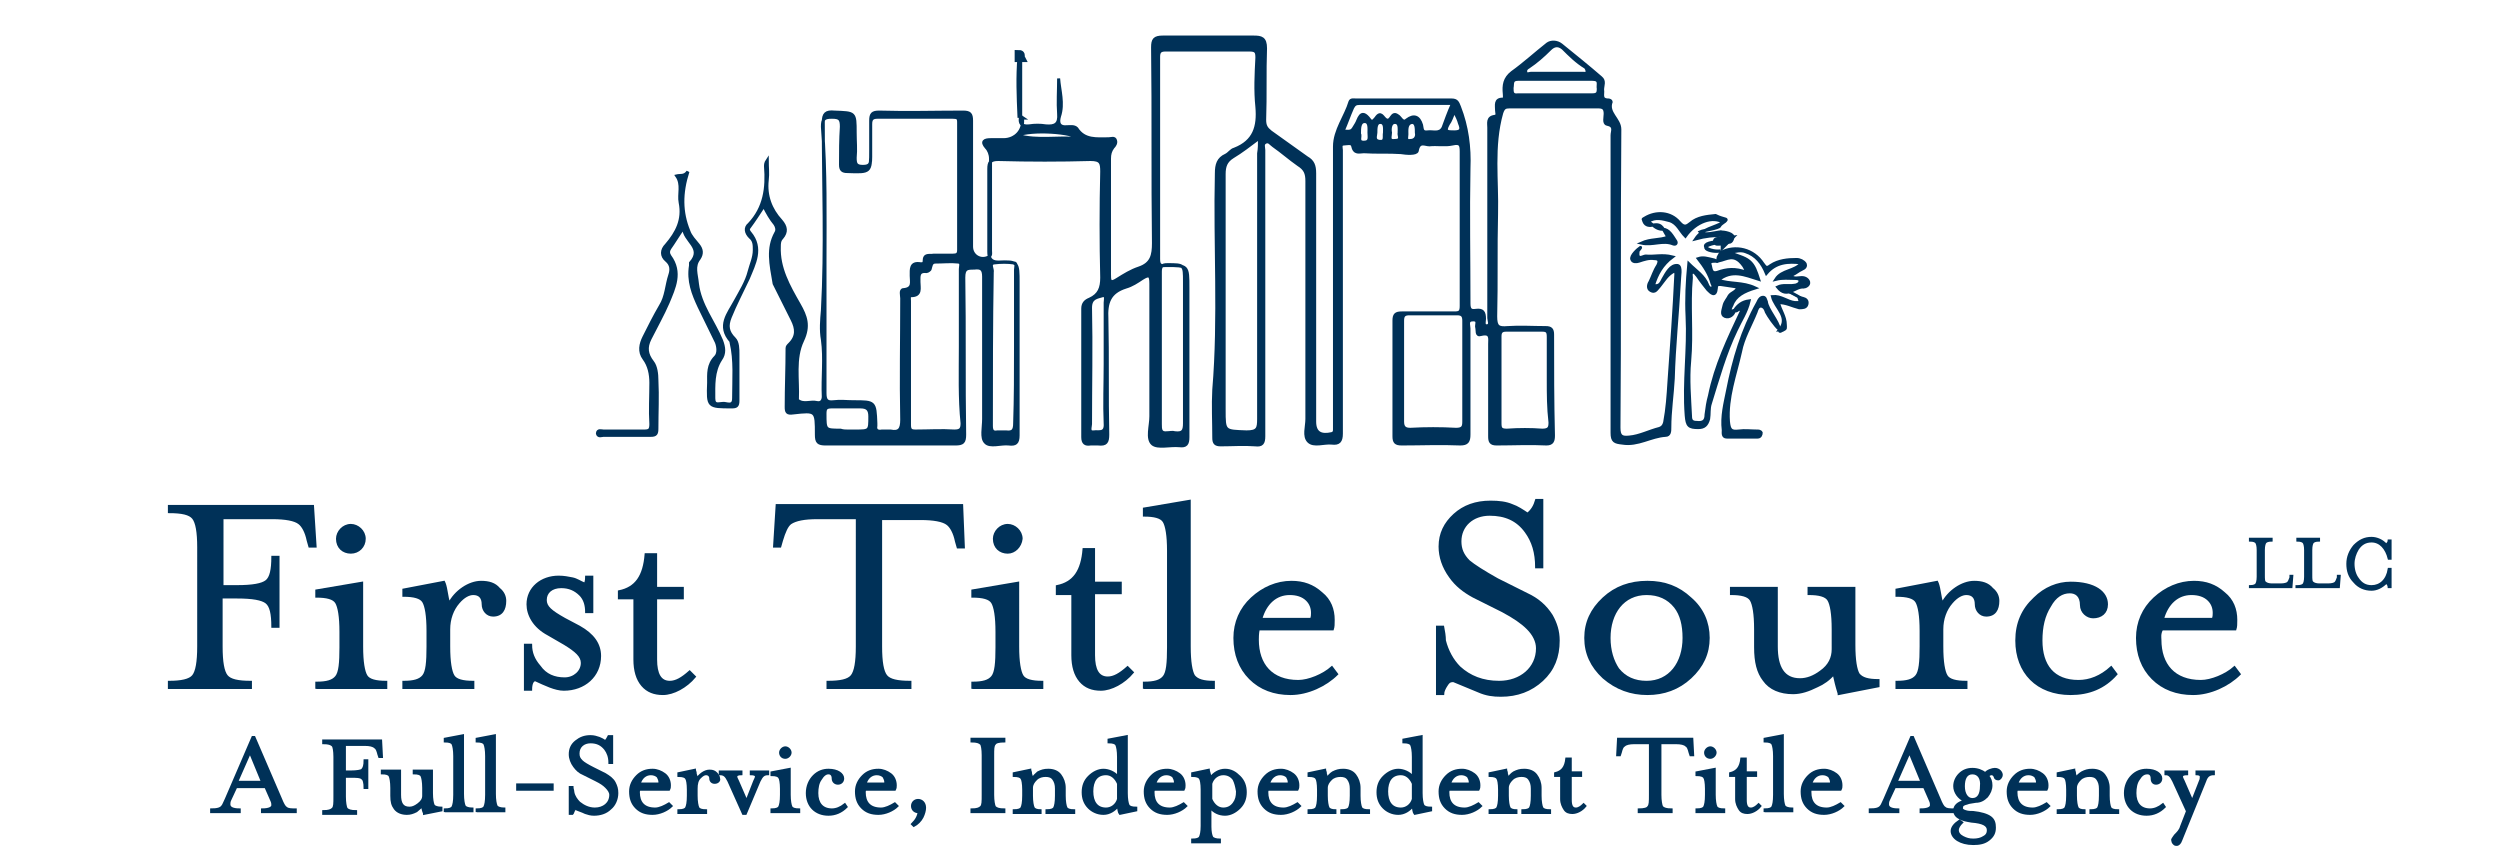 <?xml version="1.0" encoding="utf-8"?>
<!-- Generator: Adobe Illustrator 21.0.0, SVG Export Plug-In . SVG Version: 6.00 Build 0)  -->
<svg version="1.1" id="Layer_1" xmlns="http://www.w3.org/2000/svg" xmlns:xlink="http://www.w3.org/1999/xlink" x="0px" y="0px"
	 viewBox="0 0 290 100" style="enable-background:new 0 0 290 100;" xml:space="preserve">
<style type="text/css">
	.st0{fill:#003158;stroke:#003158;stroke-width:0.35;}
	.st1{fill:#003158;stroke:#003158;stroke-miterlimit:10;}
	.st2{fill:#003158;stroke:#003158;stroke-width:0.25;}
	.st3{fill:#003158;stroke:#003158;stroke-width:0.25;stroke-miterlimit:10;}
</style>
<g>
	<path class="st0" d="M118.4,13.5c-0.2,0.8,0.1,1.2,1,1.1c0.6-0.1,1.3-0.1,1.9,0c1.1,0.1,1.6-0.2,1.5-1.4c-0.1-1.3,0-2.7,0-4.1
		c0.1,1.4,0.6,2.9,0.1,4.4c-0.2,0.7-0.1,1.3,0.9,1.2c0.3,0,0.8-0.1,1.1,0.2c0.9,1.4,2.3,1.2,3.7,1.2c0.3,0,0.7-0.2,0.8,0.2
		c0.1,0.3-0.1,0.6-0.3,0.8c-0.3,0.4-0.4,0.8-0.4,1.3c0,4.5,0,8.9,0,13.4c0,0.7,0,1.2,0.9,0.6c0.8-0.5,1.6-1,2.5-1.3
		c1.5-0.5,1.7-1.5,1.7-2.9c-0.1-7.6,0-15.1-0.1-22.7c0-0.9,0.2-1.2,1.2-1.2c3.5,0,7,0,10.5,0c0.9,0,1.4,0.1,1.4,1.3
		c-0.1,2.7,0,5.5-0.1,8.3c0,0.7,0.2,1,0.7,1.4c1.4,1,2.8,2,4.2,3c0.7,0.4,0.9,0.9,0.9,1.8c0,9.6,0,19.2,0,28.8c0,1.3,0.7,1.7,2,1.4
		c0.3-0.1,0.3-0.3,0.3-0.5c0-0.3,0-0.5,0-0.8c0-10.7,0-21.3,0-32c0-1.9,1.3-3.5,1.8-5.2c0.1-0.3,0.5-0.2,0.7-0.2c3.7,0,7.4,0,11.1,0
		c0.6,0,0.7,0.3,0.9,0.8c0.9,2.3,1.2,4.7,1.1,7.1c-0.1,5.2,0,10.5,0,15.7c0,0.7,0.2,0.9,0.8,0.8c0.8-0.1,1,0.2,1,1
		c0,0.3-0.2,0.8,0.3,0.8c0.5-0.1,0.2-0.6,0.2-0.9c0-7.4,0-14.7,0-22.1c0-0.5-0.2-1.2,0.7-1.3c0.4-0.1,0.2-0.4,0.2-0.7
		c0-0.6-0.2-1.3,0.7-1.3c0.3,0,0.2-0.4,0.2-0.6c-0.1-1,0-1.8,0.9-2.5c1.4-1,2.7-2.2,4.1-3.3c0.4-0.3,1.1-0.3,1.6,0.1
		c1.6,1.3,3.1,2.5,4.6,3.8c0.5,0.4,0.2,0.9,0.2,1.4c0.1,0.5-0.3,1.2,0.7,1.2c0.1,0,0.3,0.1,0.3,0.2c-0.5,1.3,1,2,1,3.2
		c-0.1,11.5,0,23.1-0.1,34.6c0,1,0.3,1.2,1.2,1.1c1.2-0.1,2.3-0.7,3.5-1c0.3-0.1,0.5-0.3,0.6-0.7c0.3-1.6,0.4-3.1,0.5-4.7
		c0.3-4.2,0.6-8.3,0.8-12.5c0-0.1,0-0.2-0.1-0.4c-0.9,0.4-1.3,1.2-1.8,1.8c-0.3,0.3-0.5,0.8-1,0.5c-0.4-0.2-0.3-0.7-0.1-1
		c0.3-0.6,0.5-1.3,0.9-1.9c0.3-0.6,0.1-0.8-0.4-0.8c-0.6-0.1-1.2,0.1-1.8,0.3c-0.3,0.1-0.7,0.1-0.8-0.2c-0.2-0.4,0.7-1.2,1-1.4
		c0.1,0-0.4,0.5-0.3,0.5c-0.1,1.1,0.6,0.5,0.9,0.5c1,0.1,1.9-0.2,3.1,0.1c-1.2,0.9-1.8,2-2.2,3.3c0.7,0.2,0.9-0.3,1.1-0.7
		c0.4-0.7,0.9-1.7,1.7-1.6c0.5,0.1,0.2,1.3,0.2,2c-0.2,3.7-0.6,7.4-0.7,11.1c-0.1,1.9-0.4,3.8-0.4,5.7c0,0.4,0,0.9-0.5,0.9
		c-1.7,0.1-3.2,1.2-5,0.9c-0.9-0.1-1.2-0.2-1.2-1.2c0-11.5,0-23,0-34.5c0-0.5,0.4-1.1-0.6-1.3c-0.4-0.1-0.2-0.8-0.2-1.2
		c0-0.6-0.2-0.8-0.8-0.8c-3.4,0-6.9,0-10.3,0c-0.5,0-0.7,0.1-0.9,0.7c-1.1,3.9-0.5,7.8-0.6,11.7c-0.1,4,0,7.9-0.1,11.9
		c0,1.2,0.3,1.4,1.4,1.3c1.4-0.1,2.9,0,4.4,0c0.6,0,0.8,0.2,0.8,0.8c0,3.9,0,7.8,0.1,11.7c0,0.6-0.1,1-0.8,1c-1.9-0.1-3.9,0-5.8,0
		c-0.7,0-0.8-0.3-0.8-0.9c0-3.6,0-7.1,0-10.7c0-0.6,0.2-1.4-1-1.1c-0.6,0.2-0.4-0.5-0.5-0.8c-0.1-0.3,0.3-0.9-0.4-0.9
		c-0.8,0-0.5,0.6-0.5,1c0,4.1,0,8.2,0,12.3c0,0.8-0.2,1.1-1,1.1c-2.3-0.1-4.5,0-6.8,0c-0.7,0-0.9-0.2-0.9-0.9c0-4.5,0-8.9,0-13.4
		c0-0.7,0.2-0.9,0.9-0.9c2,0,4,0,6.1,0c0.6,0,0.8-0.1,0.8-0.8c0-6,0-11.9,0-17.9c0-0.8-0.1-1.1-1-0.9c-0.9,0.2-1.8,0-2.7,0.1
		c-0.5,0-1.2-0.5-1.4,0.7c-0.1,0.4-1.3,0.3-1.9,0.2c-1.4-0.1-2.9,0-4.3-0.1c-0.5,0-1.1,0.3-1.3-0.7c-0.1-0.4-0.7-0.2-1-0.2
		c-0.5,0-0.3,0.5-0.3,0.7c0,2.1,0,4.1,0,6.2c0,8.9,0,17.8,0,26.7c0,0.9-0.3,1.2-1.1,1.1c-0.9-0.1-2.1,0.4-2.7-0.2
		c-0.6-0.6-0.2-1.7-0.2-2.6c0-9.2,0-18.4,0-27.6c0-0.9-0.2-1.4-1-1.9c-1-0.7-1.9-1.5-2.9-2.2c-0.3-0.2-0.5-0.6-0.9-0.4
		c-0.4,0.2-0.2,0.6-0.2,0.9c0,5.4,0,10.8,0,16.2c0,5.7,0,11.3,0,17c0,0.8-0.2,1.1-1,1c-1.3-0.1-2.7,0-4,0c-0.6,0-0.8-0.2-0.8-0.8
		c0-1.9-0.1-3.8,0-5.6c0.7-8.4,0.1-16.8,0.3-25.1c0-1,0.2-1.7,1.1-2.1c0.4-0.2,0.6-0.6,1-0.7c2.3-0.9,2.8-2.6,2.6-4.9
		c-0.2-1.9-0.1-3.8,0-5.7c0-0.7-0.1-0.9-0.9-0.9c-3.2,0-6.5,0-9.7,0c-0.6,0-0.8,0.2-0.8,0.8c0,7.8,0,15.6,0,23.4
		c0,0.6,0.1,0.9,0.8,0.8c0,0,0.1,0,0.1,0c2.5,0,2.5,0,2.5,2.6c0,5.8,0,11.5,0,17.3c0,0.8-0.2,1.1-1,1c-1.1-0.1-2.5,0.3-3.1-0.2
		c-0.7-0.6-0.2-2.1-0.2-3.2c0-5.1,0-10.2,0-15.4c0-1-0.2-1.1-1-0.6c-0.6,0.4-1.2,0.8-1.9,1c-1.9,0.6-2.3,1.8-2.2,3.7
		c0.1,4.5,0,8.9,0.1,13.4c0,0.9-0.2,1.2-1.1,1.1c-0.3,0-0.6,0-0.9,0c-0.6,0.1-0.9-0.1-0.9-0.8c0-5,0-9.9,0-14.9
		c0-0.6,0.3-0.9,0.8-1.1c1.1-0.5,1.4-1.3,1.4-2.5c-0.1-4.1-0.1-8.2,0-12.3c0-1-0.1-1.4-1.3-1.4c-3.5,0.1-7.1,0.1-10.7,0
		c-0.9,0-1.1,0.3-1.1,1.1c0,3.2,0,6.4,0,9.6c0,0.7,0.2,1.2,1.1,1.2c2.3-0.1,2.3,0,2.3,2.4c0,5.9,0,11.8,0,17.7c0,0.9-0.3,1.1-1.1,1
		c-0.9-0.1-2.2,0.4-2.7-0.2c-0.5-0.5-0.2-1.7-0.2-2.7c0-5.5,0-11,0-16.5c0-0.9-0.3-1.1-1.1-1c-0.8,0-1.2,0-1.2,1.1
		c0.1,6.1,0,12.1,0.1,18.2c0,0.9-0.2,1.1-1.1,1.1c-5,0-10,0-15,0c-0.9,0-1.1-0.2-1.1-1.1c0-2.8,0-2.8-2.7-2.5
		c-0.7,0.1-0.8-0.1-0.8-0.7c0-2.3,0.1-4.5,0.1-6.8c0-0.2,0.1-0.3,0.3-0.5c0.9-0.9,0.8-1.8,0.3-2.8c-0.7-1.4-1.4-2.8-2.1-4.2
		C89.4,30.6,89,28.8,90,27c0.2-0.3,0.1-0.7-0.1-1c-0.5-0.6-0.9-1.3-1.3-2.1c-0.6,0.9-1.1,1.7-1.7,2.5c-0.2,0.2,0,0.5,0.1,0.6
		c1.5,1.8,0.5,3.6-0.2,5.3c-0.7,1.5-1.5,3-2.1,4.5c-0.4,1-0.3,1.7,0.5,2.5c0.4,0.4,0.4,1.2,0.4,1.8c0,1.8,0,3.6,0,5.4
		c0,0.6-0.2,0.7-0.7,0.7c-2.8,0-2.8,0-2.7-2.8c0-1-0.1-2.1,0.8-3c0.4-0.4,0.3-1.2,0.1-1.7c-0.7-1.4-1.3-2.7-2-4.1
		c-0.7-1.5-1.3-3-1-4.8c0-0.1,0-0.3,0-0.3c1.6-1.8-0.8-2.5-0.8-4.1c-0.7,1-1.1,1.7-1.6,2.4c-0.2,0.3-0.2,0.6,0,0.9
		c1.4,1.9,0.5,3.7-0.2,5.4c-0.6,1.4-1.4,2.8-2.1,4.2c-0.5,1-0.4,1.8,0.3,2.7c0.4,0.5,0.5,1.4,0.5,2.1c0.1,1.9,0,3.7,0,5.6
		c0,0.6-0.1,0.8-0.7,0.8c-1.8,0-3.7,0-5.5,0c-0.2,0-0.6,0.2-0.7-0.2c0-0.5,0.5-0.3,0.7-0.3c1.6,0,3.1,0,4.7,0c0.6,0,0.8-0.1,0.8-0.8
		c-0.1-1.6,0-3.2,0-4.8c0-1-0.2-2-0.8-2.8c-0.6-0.8-0.4-1.7,0-2.5c0.6-1.2,1.2-2.4,1.9-3.6c0.7-1.1,0.7-2.4,1.1-3.6
		c0.2-0.6,0.2-1.2-0.4-1.7c-0.6-0.5-0.6-1.2,0-1.8c1.2-1.4,2-2.9,1.6-4.9c-0.2-1,0.3-2.1-0.4-3.1c0.4-0.1,0.9,0.1,1.3-0.5
		c-0.8,2.5-0.8,4.7,0.1,6.9c0.2,0.6,0.7,1.1,1.1,1.6c0.4,0.5,0.5,1,0.1,1.6c-0.7,0.9-0.3,1.8-0.2,2.9c0.3,2.5,1.9,4.4,2.8,6.6
		c0.3,0.8,0.4,1.5-0.1,2.2c-0.9,1.4-0.8,3-0.8,4.5c0,0.9,0.6,0.6,1,0.6c0.4-0.1,1.3,0.5,1.3-0.6c0-2.2,0.2-4.4-0.3-6.5
		c0,0,0-0.1,0-0.1c-1.6-1.8-0.3-3.2,0.5-4.7c0.6-1.1,1.3-2.2,1.6-3.4c0.2-0.8,0.6-1.6,0.6-2.5c0-0.6,0-1.1-0.5-1.5
		c-0.5-0.5-0.6-1.1-0.1-1.5c1.8-1.9,2.1-4.2,1.9-6.7c0-0.2,0-0.4,0.2-0.7c0,0.8,0.1,1.5,0,2.3c-0.2,1.8,0.4,3.4,1.6,4.7
		c0.6,0.7,0.7,1.3,0.1,2c-0.3,0.3-0.3,0.7-0.3,1c-0.1,2.5,1.1,4.6,2.3,6.7c0.8,1.4,1.2,2.5,0.4,4.2c-1,2.1-0.5,4.5-0.6,6.8
		c0,0,0,0.1,0,0.1c0.7,0.6,1.5,0.1,2.3,0.3c0.5,0.1,0.7-0.3,0.7-0.7c-0.1-2.2,0.2-4.4-0.1-6.6c-0.2-1.1-0.1-2.3,0-3.4
		c0.4-7.3,0.1-14.5,0.1-21.8c0-1,0.3-1.3,1.3-1.2c2.4,0.1,2.4,0,2.4,2.4c0,1,0.1,1.9,0,2.9c0,0.7,0.1,1,0.9,1c0.9,0,0.9-0.4,0.9-1.1
		c0-1.4,0-2.8,0-4.2c0-0.8,0.2-1,1-1c3.2,0.1,6.5,0,9.7,0c0.8,0,1,0.2,1,1c0,4.9,0,9.7,0,14.6c0,1.1,1.1,1.7,2,1.2
		c0.3-0.2,0.2-0.5,0.2-0.7c0-3.6,0-7.1,0-10.7c0-0.5-0.2-1-0.5-1.3c-0.6-0.7-0.2-0.9,0.5-0.9c0.5,0,1,0,1.5,0c1.4,0,2.4-1.1,2.2-2.5
		l0.1,0L118.4,13.5z M95.7,30.1C95.7,30.1,95.7,30.1,95.7,30.1c0,5.2,0,10.3,0,15.5c0,0.8,0.2,1.1,1,1c0.8-0.1,1.5,0,2.3,0
		c2.5,0,2.5,0,2.6,2.5c0,0.1,0,0.2,0,0.3c-0.1,0.5,0.2,0.7,0.7,0.6c0.3,0,0.7,0,1,0c1,0.2,1.3-0.2,1.3-1.3c-0.1-4.7,0-9.4,0-14.1
		c0-0.3-0.2-1,0.2-1c1.2-0.1,0.9-0.9,0.9-1.6c0-0.8-0.1-1.6,1.1-1.4c0.2,0,0.4,0,0.4-0.3c0-0.9,0.6-0.6,1.1-0.7c0.7,0,1.5,0,2.2,0
		c0.5,0,0.7-0.1,0.7-0.6c0-4.9,0-9.9,0-14.8c0-0.5-0.1-0.6-0.7-0.6c-2.9,0-5.8,0-8.7,0c-0.6,0-0.8,0.2-0.8,0.8c0,1,0,2,0,3
		c0,2.6,0,2.6-2.7,2.5c-0.6,0-0.8-0.2-0.8-0.8c0-1.5,0-2.9,0.1-4.4c0-0.9-0.2-1.1-1.1-1.1c-0.9,0-1.1,0.2-1.1,1.1
		C95.8,19.9,95.7,25,95.7,30.1z M146.1,16c-1.2,0.9-2.1,1.6-3.1,2.2c-0.8,0.5-1,1.1-1,2c0,9.1,0,18.2,0,27.3c0,2.6,0,2.5,2.6,2.6
		c1.3,0,1.4-0.4,1.4-1.5c0-10.3,0-20.5,0-30.8C146.1,17.2,146.1,16.8,146.1,16z M111.4,40.2C111.4,40.2,111.4,40.2,111.4,40.2
		c0-3,0-6,0-9c0-0.3,0.2-0.7-0.2-0.8c-0.9-0.1-1.8,0-2.7,0c-0.5,0-0.5,0.5-0.6,0.8c0,0.1-0.3,0.3-0.4,0.3c-1-0.1-0.9,0.5-0.9,1.2
		c0,0.7,0.3,1.6-0.9,1.6c-0.3,0-0.2,0.4-0.2,0.6c0,4.8,0,9.6,0,14.4c0,0.6,0.2,0.7,0.7,0.7c1.5,0,3-0.1,4.5,0c0.7,0,0.9-0.2,0.9-0.9
		C111.3,46.2,111.4,43.2,111.4,40.2z M169.8,43.2C169.8,43.2,169.8,43.2,169.8,43.2c0-2,0-4,0-6c0-0.6-0.2-0.8-0.8-0.8
		c-1.8,0-3.7,0-5.5,0c-0.6,0-0.8,0.2-0.8,0.8c0,3.9,0,7.8,0,11.7c0,0.7,0.3,0.9,0.9,0.9c1.8-0.1,3.5-0.1,5.3,0
		c0.8,0,0.9-0.3,0.9-0.9C169.8,47.1,169.8,45.2,169.8,43.2z M179.6,44.1C179.6,44.1,179.6,44.1,179.6,44.1c0-1.7,0-3.4,0-5
		c0-0.6-0.1-0.8-0.7-0.8c-1.4,0-2.8,0-4.2,0c-0.5,0-0.7,0.2-0.7,0.7c0,3.4,0,6.7,0,10.1c0,0.6,0.1,0.8,0.8,0.8
		c1.4-0.1,2.8-0.1,4.1,0c0.8,0,0.9-0.3,0.9-0.9C179.6,47.3,179.6,45.7,179.6,44.1z M117.8,40.2C117.8,40.2,117.8,40.2,117.8,40.2
		c0-3,0-5.9,0-8.9c0-0.3,0.2-0.8-0.2-0.8c-0.7-0.1-1.5-0.1-2.3,0c-0.6,0.1-0.1,0.7-0.2,1.1c-0.1,5.9-0.1,11.9-0.1,17.8
		c0,0.6,0.2,0.8,0.7,0.7c0.3,0,0.7,0,1,0c0.8,0.1,1-0.2,1-1C117.8,46.2,117.8,43.2,117.8,40.2z M137.4,40.5
		C137.4,40.5,137.4,40.5,137.4,40.5c0-2.6,0-5.2,0-7.8c0-2,0-2-2-2c-0.6,0-0.8,0.2-0.8,0.8c0,0.7,0,1.5,0,2.2c0,5.2,0,10.3,0,15.5
		c0,0.6,0,1.1,0.8,1c0.3,0,0.6-0.1,0.9,0c0.9,0.1,1.1-0.2,1.1-1.1C137.4,46.2,137.4,43.3,137.4,40.5z M128.2,42.2c0-2.4,0-4.7,0-7.1
		c0-0.3,0.2-0.9-0.3-0.8c-0.6,0.2-1.4,0.2-1.4,1.4c0.1,4.5,0,9,0,13.5c0,0.3-0.3,1,0.4,0.9c0.5-0.1,1.4,0.3,1.3-1
		C128.1,46.9,128.2,44.5,128.2,42.2z M168.5,12c-3.7,0-7.3,0-10.8,0c-0.4,0-0.6,0.1-0.8,0.5c-0.4,0.9-0.7,1.8-1.1,2.7
		c1.1,0.1,1,0,1.5-0.8c0.3-0.4,0.5-2,1.6-0.5c0.3,0.4,0.5,0,0.7-0.2c0.6-0.9,0.8,0,1.2,0.2c0.6,0.3,0.6-1,1.3-0.5
		c0.2,0.1,0.3,0.3,0.5,0.5c0.2,0.2,0.4,0.2,0.6,0c0.8-0.6,1.4-0.4,1.7,0.6c0.1,0.4,0,0.9,0.7,0.8c0.6-0.1,1.4,0.3,1.8-0.5
		C167.7,14,168,13.1,168.5,12z M180.5,11c1.4,0,2.8,0,4.2,0c0.6,0,0.7-0.2,0.7-0.7c-0.1-0.5,0.3-1.1-0.7-1.1c-2.9,0-5.7,0-8.6,0
		c-0.8,0-0.6,0.5-0.7,1c0,0.5,0,0.9,0.7,0.8C177.6,11,179.1,11,180.5,11z M98.3,50c0.3,0,0.6,0,0.9,0c1.7,0,1.7,0,1.7-1.7
		c0-0.8-0.3-1.1-1.1-1.1c-1.1,0-2.2,0-3.3,0c-0.7,0-0.8,0.2-0.8,0.8c0,1.9,0,1.9,1.8,1.9C97.8,50,98.1,50,98.3,50z M180.5,8.5
		c1,0,2.1,0,3.1,0c0.2,0,0.5,0.1,0.5-0.2c0-0.2-0.1-0.4-0.2-0.5c-1-0.6-1.8-1.4-2.6-2.2c-0.6-0.5-1.1-0.3-1.5,0.1
		c-0.8,0.8-1.6,1.5-2.5,2.1c-0.2,0.1-0.4,0.3-0.3,0.6c0.1,0.3,0.4,0.1,0.6,0.1C178.5,8.5,179.5,8.5,180.5,8.5z M128.4,16.9
		c-4.6,0-9.1,0-13.9,0C115.5,17.4,127.9,17.3,128.4,16.9z M125.2,16.1c-0.7-0.8-5.6-1.1-7.2-0.4C120.5,16.4,122.8,15.8,125.2,16.1z
		 M168.7,12.9c-0.3,0.7-0.4,1.1-0.7,1.5c-0.5,0.9-0.1,0.9,0.7,0.9c0.8,0,0.9-0.3,0.6-1C169.2,13.9,169,13.5,168.7,12.9z M160.6,15.4
		c0-0.5,0.1-1.2-0.5-1.2c-0.5,0-0.5,0.7-0.5,1.2c0,0.3-0.3,0.9,0.4,1C160.8,16.5,160.5,15.8,160.6,15.4z M157.7,15.5
		c0.2,0.3-0.3,1,0.5,1c0.8,0,0.6-0.6,0.6-1.1c0-0.5,0.1-1.3-0.5-1.3C157.7,14.1,157.7,14.9,157.7,15.5z M162.3,15.4
		c0-0.5,0.1-1.2-0.5-1.2c-0.5,0-0.6,0.7-0.5,1.2c0,0.4-0.3,1,0.5,0.9C162.7,16.3,162.2,15.7,162.3,15.4z M164.3,15.4
		c0-0.5,0-1.2-0.5-1.2c-0.7,0.1-0.6,0.9-0.6,1.4c0,0.3-0.2,0.8,0.4,0.7C164.2,16.3,164.4,15.8,164.3,15.4z"/>
	<path class="st0" d="M201.2,36c0.4-0.6,0.9-1,1.7-1.1c-0.3,1.3-1,2.3-1.5,3.4c-1.3,2.7-2.1,5.6-3,8.5c-0.2,0.6-0.1,1.2-0.2,1.8
		c-0.2,0.7-0.5,1-1.2,1c-1.1,0-1.3-0.2-1.4-1.4c-0.3-3.9,0.3-7.7,0.1-11.5c-0.1-2,0-4,0.2-6.1c0.8,0.8,1.8,1.4,2.2,2.5
		c0.1,0.2,0.2,0.4,0.5,0.3c0.2-0.1,0.1-0.3,0-0.5c-0.3-1.1-0.9-2-1.6-2.9c0.6-0.2,1.1,0,1.6,0.1c0.7,0.1,0.6,0.6,0.7-0.2
		c0-0.1,0,0,0.3-0.6c1.7-0.9,3.8-0.4,4.9,1.3c0.3,0.4,0.4,0.6,0.9,0.2c0.9-0.6,2-0.7,3-0.7c0.4,0,0.8,0.2,1,0.5
		c0.2,0.5-0.4,0.6-0.7,0.8c-0.3,0.2-0.6,0.4-1,0.6c0.4,0.4,0.9,0.2,1.3,0.2c0.4,0,0.7,0.2,0.8,0.5c0.1,0.4-0.4,0.6-0.6,0.6
		c-1-0.1-1.9,1.4-3,0c0.6-0.3,1.3-0.1,1.9-0.2c0.3,0,0.7-0.2,0.7-0.5c0-0.3-0.4-0.3-0.6-0.3c-0.7,0-1.4-0.1-2.2,0.1
		c0.7-1.1,2.2-0.9,3-1.9c-1.6-0.2-3-0.1-4.1,1.2c-0.5-1.2-1.2-2.1-2.4-2.5c-0.5-0.2-1.1-0.1-1.8,0.1c0.8,0.4,1.6,0.5,2.2,1
		c0.6,0.5,0.8,1.2,1.1,2.1c-1.6-0.5-3.1-1.2-4.7,0.1c1.4,0.5,2.8,0.2,4.3,0.9c-1.3,0.4-2.3,0.9-2.7,2c-0.1,0.2-0.3,0.5-0.1,0.7
		C200.7,36.3,201,36,201.2,36c-0.1,0.5-0.6,0.9-1.1,0.7c-0.5-0.2-0.2-0.8-0.1-1.3c0.1-0.4,0.4-0.7,0.6-1.1c0.3-0.4,0.8-0.4,1-1
		c-0.7-0.1-1.4-0.2-2-0.3c-0.3,0-0.5,0-0.5,0.4c-0.1,1.1-0.6,0.6-1,0.2c-0.4-0.5-0.8-1-1.2-1.6c-0.2-0.2-0.3-0.5-0.6-0.4
		c-0.2,0.1-0.1,0.4-0.1,0.6c-0.3,3.2,0.1,6.4-0.2,9.7c-0.2,2.1,0,4.3,0.1,6.4c0,0.5,0.2,0.7,0.7,0.7c0.8,0.1,1.1-0.2,1.1-0.9
		c0.1-0.8,0.2-1.5,0.4-2.2c0.7-3.5,2.2-6.6,3.7-9.8c0.1-0.3,0-0.4-0.3-0.2C201.6,35.9,201.4,36.2,201.2,36z M202.6,31.6
		c-0.2-0.7-0.5-1-0.8-1.3c-1-0.9-1.8,0-2.8,0c-0.4,0-0.8,0-0.6,0.5c0.1,0.4,0.1,1,0.8,0.8C200.3,31.2,201.3,31.1,202.6,31.6z"/>
	<path class="st0" d="M200.3,28c0.3-0.4,1.2-0.8-0.4-0.7c-1.1,0-2.1,0.1-3.2,0.4c0.8-1.2,2.2-1.3,3.2-1.9c-1.2-0.8-3.2-0.1-4.4,1.6
		c-0.6-0.6-0.9-1.5-1.8-1.8c-0.8-0.2-1.7-0.5-2.5,0.1c0.6,0.4,0.9,0.9,1.7,0.9c0.7,0,1.1,0.8,1.5,1.4c0.1,0.2,0,0.4-0.3,0.3
		c-1.2-0.5-2.4,0.2-3.7-0.1c1.1-0.5,2.1-0.3,3.1-0.7c-0.6-0.8-0.6-1.6-1.7-1.4c-0.4,0.1-0.9,0.1-1.1-0.4c-0.1-0.4-0.2-0.2,0.1-0.4
		c1.3-0.8,3-0.7,4,0.5c0.6,0.7,0.9,0.4,1.3,0.1c0.8-0.7,1.9-0.8,2.9-0.9c0.2,0.1,0.4,0.2,1.1,0.4c0.5,0.1-0.5,0.5-0.6,0.8
		c-0.1,0.3-1.9,0.5-2.3,0.7c0.4,0.5,2,0,2.4,0c0.4,0,1.6,0.2,1.4,0.7C200.8,28.5,200.1,27.9,200.3,28L200.3,28z"/>
	<path class="st0" d="M206.4,38.2c-0.5-0.4-1.3-1.6-1.5-2c-0.1-0.3-0.2-0.6-0.6-0.7c-0.4,0-0.5,0.4-0.6,0.7c-0.6,1.5-1.5,3-1.8,4.6
		c-0.6,2.7-1.6,5.3-1.4,8.1c0.1,1,0.3,1.2,1.2,1.1c0.7-0.1,1.4,0,2.1,0c0.2,0,0.4,0,0.5,0.2c0,0.2-0.1,0.5-0.4,0.5
		c-1.2,0-2.4,0-3.6,0c-0.5,0-0.4-0.5-0.4-0.8c-0.2-1.6,0.2-3.1,0.5-4.6c0.7-3.6,1.7-7,3.5-10.2c0.1-0.2,0.2-0.5,0.5-0.6
		c0.4-0.1,0.4,0.3,0.5,0.5C205,35.9,206.3,37.3,206.4,38.2z"/>
	<path class="st0" d="M205.6,34.4c1-0.1,1.7,0.6,2.6,0.7c0.2,0,0.4,0,0.7,0c-0.1-0.2-0.2-0.4-0.2-0.6c0.1,0,0.2,0.1,0.4,0.1
		c0.4,0.1,0.6,0.3,0.5,0.7c-0.1,0.4-0.5,0.4-0.9,0.4c-0.8-0.2-1.5-0.6-2.4-0.6c0.2,0.9,0.8,1.6,0.8,2.6c0,0.4,0.1,0.4-0.3,0.6
		c-0.6,0.3-0.2,0-0.4,0C207.7,36.8,205.9,35.7,205.6,34.4z"/>
	<path class="st0" d="M118.4,13.5l-0.1,0l-0.1,0c-0.1-2.3-0.2-4.6,0-6.9l0.1,0l0.1,0C118.4,8.9,118.4,11.2,118.4,13.5z"/>
	<path class="st0" d="M199.6,29.1c-1,0.3-3.7-0.6,0.7-1.1C196.2,28,198.1,29.3,199.6,29.1z"/>
	<path class="st1" d="M118.4,6.7L118.4,6.7l-0.2,0c0-0.1,0-0.3,0-0.4C118.5,6.3,118.3,6.5,118.4,6.7z"/>
	<path class="st1" d="M199.2,28c-0.1,0,1,0,0.9-0.1c0,0,0,0.1,0,0.1c0,0,0.1-0.1,0.1-0.1L199.2,28z"/>
	<g>
		<path class="st2" d="M26.7,92.8c-0.1,0.2-0.1,0.4-0.1,0.5c0,0.4,0.4,0.6,1.2,0.6v0.3h-3.3v-0.3c0.7,0,1.1-0.1,1.3-0.4
			c0.1-0.1,0.2-0.4,0.4-0.8l3.1-7.2h0.2l3.1,7.2c0.2,0.5,0.4,0.9,0.6,1c0.2,0.2,0.6,0.2,1.1,0.2v0.3h-3.9v-0.3
			c0.8,0,1.2-0.2,1.2-0.5c0-0.1,0-0.3-0.1-0.5l-0.7-1.6h-3.4L26.7,92.8z M29,87.3l-1.5,3.4h2.9L29,87.3z"/>
		<path class="st2" d="M40,89.5h0.7c0.7,0,1.2-0.1,1.3-0.2c0.2-0.2,0.3-0.5,0.3-1.1h0.3v3.2h-0.3c0-0.6-0.1-1-0.3-1.1
			c-0.2-0.2-0.6-0.2-1.3-0.2H40v2.3c0,0.7,0.1,1.2,0.2,1.4c0.2,0.2,0.5,0.3,1.1,0.3v0.3h-3.8v-0.3c0.6,0,0.9-0.1,1.1-0.3
			c0.2-0.2,0.2-0.6,0.2-1.4v-4.6c0-0.7-0.1-1.2-0.2-1.3c-0.2-0.2-0.5-0.3-1.1-0.3v-0.3h6.7l0.1,1.9H44l-0.1-0.3
			c-0.1-0.4-0.2-0.7-0.4-0.8c-0.2-0.2-0.6-0.3-1.2-0.3H40V89.5z"/>
		<path class="st2" d="M49.2,94.4c0,0,0-0.1-0.1-0.3c-0.1-0.3-0.1-0.5-0.1-0.6c-0.2,0.2-0.5,0.4-0.7,0.6c-0.4,0.2-0.7,0.3-1.1,0.3
			c-0.6,0-1.1-0.2-1.4-0.6c-0.3-0.4-0.4-0.8-0.4-1.5v-0.9c0-0.7-0.1-1.2-0.2-1.4c-0.1-0.2-0.4-0.3-0.9-0.3v-0.3h2.1v2.8
			c0,1,0.3,1.5,1.1,1.5c0.3,0,0.6-0.1,1-0.4c0.4-0.3,0.6-0.6,0.6-1v-0.9c0-0.7-0.1-1.2-0.2-1.4c-0.1-0.2-0.4-0.3-0.9-0.3v-0.3h2.1
			v2.6c0,0.7,0.1,1.2,0.2,1.4c0.1,0.2,0.5,0.3,0.9,0.3v0.3L49.2,94.4z"/>
		<path class="st2" d="M51.6,94.2v-0.3c0.5,0,0.8-0.1,0.9-0.3c0.1-0.2,0.2-0.6,0.2-1.4v-4.5c0-0.7-0.1-1.2-0.2-1.4
			c-0.1-0.2-0.4-0.3-0.9-0.3v-0.3l2.1-0.4v6.8c0,0.7,0.1,1.2,0.2,1.4c0.1,0.2,0.5,0.3,0.9,0.3v0.3H51.6z"/>
		<path class="st2" d="M55.3,94.2v-0.3c0.5,0,0.8-0.1,0.9-0.3c0.1-0.2,0.2-0.6,0.2-1.4v-4.5c0-0.7-0.1-1.2-0.2-1.4
			c-0.1-0.2-0.4-0.3-0.9-0.3v-0.3l2.1-0.4v6.8c0,0.7,0.1,1.2,0.2,1.4c0.1,0.2,0.5,0.3,0.9,0.3v0.3H55.3z"/>
		<path class="st2" d="M60,91.6V91h4.1v0.6H60z"/>
		<path class="st2" d="M66.6,94c-0.1,0.1-0.1,0.3-0.2,0.4h-0.3v-3.1h0.3c0,0.2,0.1,0.4,0.1,0.6c0.1,0.5,0.4,0.9,0.7,1.2
			c0.5,0.4,1.1,0.7,1.8,0.7c1,0,1.8-0.6,1.8-1.6c0-0.3-0.2-0.6-0.5-0.9c-0.3-0.3-0.6-0.5-1.2-0.8l-1.4-0.7c-0.5-0.2-0.8-0.5-1.1-0.9
			c-0.3-0.4-0.5-0.9-0.5-1.4c0-0.6,0.2-1.1,0.7-1.5s1-0.6,1.7-0.6c0.4,0,0.7,0.1,1,0.2c0.2,0.1,0.5,0.2,0.7,0.4
			c0.2-0.2,0.3-0.4,0.4-0.6H71v3.1h-0.3c0-0.7-0.2-1.2-0.5-1.6c-0.4-0.5-0.9-0.8-1.7-0.8c-0.8,0-1.4,0.5-1.4,1.3
			c0,0.4,0.1,0.6,0.4,0.9c0.2,0.2,0.7,0.5,1.3,0.8l1.4,0.7c0.5,0.3,0.9,0.6,1.1,1c0.2,0.4,0.3,0.7,0.3,1.2c0,0.7-0.3,1.4-0.8,1.8
			c-0.5,0.5-1.2,0.7-1.9,0.7c-0.4,0-0.7-0.1-1-0.2c-0.4-0.2-0.8-0.3-1.2-0.5C66.7,93.8,66.6,93.9,66.6,94z"/>
		<path class="st2" d="M74.1,91.9c0,1.2,0.6,1.9,1.9,1.9c0.5,0,1.1-0.3,1.6-0.6l0.3,0.3c-0.5,0.5-1.4,0.9-2.2,0.9
			c-0.8,0-1.4-0.2-1.9-0.7c-0.5-0.5-0.7-1.1-0.7-1.9c0-0.7,0.3-1.3,0.8-1.8c0.5-0.5,1.1-0.7,1.8-0.7c0.5,0,1,0.2,1.4,0.5
			c0.4,0.3,0.6,0.8,0.6,1.3c0,0.2,0,0.3-0.1,0.5h-3.4C74.1,91.7,74.1,91.8,74.1,91.9z M76.5,91c0-0.1,0-0.2,0-0.3
			c0-0.2-0.1-0.4-0.2-0.6c-0.2-0.2-0.5-0.3-0.8-0.3c-0.6,0-1.1,0.4-1.3,1.1H76.5z"/>
		<path class="st2" d="M82.9,90.8c-0.3,0-0.5-0.2-0.5-0.5c0-0.3-0.2-0.5-0.5-0.5c-0.2,0-0.4,0.1-0.7,0.4c-0.3,0.3-0.4,0.7-0.4,1.3
			v0.8c0,0.7,0.1,1.2,0.2,1.4s0.4,0.3,0.9,0.3v0.3h-3.2v-0.3c0.5,0,0.8-0.1,0.9-0.3c0.1-0.2,0.2-0.6,0.2-1.4v-0.7
			c0-0.7-0.1-1.2-0.2-1.3c-0.1-0.2-0.4-0.3-0.9-0.3v-0.3l1.9-0.4c0,0.1,0.1,0.2,0.1,0.5c0.1,0.2,0.1,0.4,0.1,0.6
			c0.3-0.5,0.9-1,1.5-1c0.4,0,0.6,0.1,0.8,0.3c0.2,0.2,0.3,0.4,0.3,0.6C83.5,90.5,83.3,90.8,82.9,90.8z"/>
		<path class="st2" d="M88.1,90.6l-1.6,3.8h-0.3l-1.7-3.8c-0.3-0.6-0.5-0.8-1-0.8v-0.3h2.5v0.3c-0.4,0-0.6,0.1-0.6,0.3
			c0,0.1,0.1,0.3,0.2,0.5l1,2.3l0.9-2.3c0,0,0.2-0.4,0.2-0.5c0-0.2-0.2-0.3-0.6-0.3v-0.3h2v0.3C88.6,89.8,88.4,90,88.1,90.6z"/>
		<path class="st2" d="M89.5,94.2v-0.3c0.5,0,0.8-0.1,0.9-0.3c0.1-0.2,0.2-0.6,0.2-1.4v-0.7c0-0.7-0.1-1.2-0.2-1.3
			c-0.1-0.2-0.4-0.3-0.9-0.3v-0.3l2.1-0.4v3c0,0.7,0.1,1.2,0.2,1.4s0.4,0.3,0.9,0.3v0.3H89.5z M91.1,87.9c-0.4,0-0.6-0.3-0.6-0.6
			c0-0.3,0.3-0.6,0.6-0.6c0.3,0,0.6,0.3,0.6,0.6C91.7,87.6,91.4,87.9,91.1,87.9z"/>
		<path class="st2" d="M95.2,90.4c-0.3,0.4-0.4,1-0.4,1.6c0,1.2,0.6,1.9,1.7,1.9c0.5,0,1-0.2,1.5-0.6l0.2,0.3
			c-0.6,0.6-1.3,0.9-2.1,0.9c-1.5,0-2.5-1-2.5-2.5c0-0.8,0.3-1.5,0.8-2c0.5-0.5,1.1-0.7,1.7-0.7c1.1,0,1.7,0.5,1.7,1
			c0,0.4-0.3,0.6-0.6,0.6c-0.3,0-0.6-0.2-0.6-0.6c0-0.4-0.2-0.6-0.5-0.6C95.8,89.7,95.5,89.9,95.2,90.4z"/>
		<path class="st2" d="M100.3,91.9c0,1.2,0.6,1.9,1.9,1.9c0.5,0,1.1-0.3,1.6-0.6l0.3,0.3c-0.5,0.5-1.4,0.9-2.2,0.9
			c-0.8,0-1.4-0.2-1.9-0.7c-0.5-0.5-0.7-1.1-0.7-1.9c0-0.7,0.3-1.3,0.8-1.8c0.5-0.5,1.1-0.7,1.8-0.7c0.5,0,1,0.2,1.4,0.5
			c0.4,0.3,0.6,0.8,0.6,1.3c0,0.2,0,0.3-0.1,0.5h-3.4C100.3,91.7,100.3,91.8,100.3,91.9z M102.7,91c0-0.1,0-0.2,0-0.3
			c0-0.2-0.1-0.4-0.2-0.6c-0.2-0.2-0.5-0.3-0.8-0.3c-0.6,0-1.1,0.4-1.3,1.1H102.7z"/>
		<path class="st2" d="M106.5,94.2c-0.4,0-0.7-0.3-0.7-0.7s0.3-0.7,0.7-0.7c0.4,0,0.8,0.3,0.8,0.9c0,0.3-0.1,0.7-0.3,1.1
			c-0.2,0.4-0.6,0.8-1,1l-0.2-0.2c0.5-0.5,0.7-0.9,0.8-1.5L106.5,94.2z"/>
		<path class="st2" d="M112.7,94.2v-0.3c0.6,0,0.9-0.1,1.1-0.3c0.2-0.2,0.2-0.6,0.2-1.4v-4.6c0-0.7-0.1-1.2-0.2-1.3
			c-0.2-0.2-0.5-0.3-1.1-0.3v-0.3h3.8V86c-0.6,0-1,0.1-1.1,0.3c-0.2,0.2-0.2,0.6-0.2,1.3v4.6c0,0.7,0.1,1.2,0.2,1.4
			c0.2,0.2,0.5,0.3,1.1,0.3v0.3H112.7z"/>
		<path class="st2" d="M120.4,89.6c0.4-0.2,0.7-0.3,1.2-0.3c0.6,0,1.1,0.2,1.4,0.6c0.3,0.4,0.5,0.9,0.5,1.5v0.9
			c0,0.7,0.1,1.2,0.2,1.4s0.4,0.3,0.9,0.3v0.3h-3.2v-0.3c0.5,0,0.8-0.1,0.9-0.3c0.1-0.2,0.2-0.6,0.2-1.4v-0.8c0-0.5-0.1-0.8-0.3-1.1
			c-0.2-0.3-0.5-0.4-0.9-0.4s-0.8,0.1-1.1,0.4c-0.3,0.3-0.5,0.6-0.5,1v0.9c0,0.7,0.1,1.2,0.2,1.4c0.1,0.2,0.4,0.3,0.8,0.3v0.3h-3.1
			v-0.3c0.5,0,0.8-0.1,0.9-0.3c0.1-0.2,0.2-0.6,0.2-1.4v-0.7c0-0.7-0.1-1.2-0.2-1.3c-0.1-0.2-0.4-0.3-0.9-0.3v-0.3l1.9-0.4
			c0,0.1,0.1,0.2,0.1,0.5c0.1,0.2,0.1,0.4,0.1,0.6C119.9,90,120.2,89.8,120.4,89.6z"/>
		<path class="st2" d="M129.7,87.8c0-0.7-0.1-1.2-0.2-1.4c-0.1-0.2-0.4-0.3-0.9-0.3v-0.3l2.1-0.4v6.6c0,0.7,0.1,1.2,0.2,1.4
			c0.1,0.2,0.4,0.3,0.9,0.3v0.3l-1.9,0.4c-0.1-0.1-0.2-0.6-0.2-0.9c-0.4,0.5-1,0.9-1.7,0.9c-0.7,0-1.3-0.3-1.7-0.7
			c-0.5-0.5-0.7-1.1-0.7-1.8c0-0.7,0.2-1.3,0.7-1.8c0.5-0.5,1.1-0.8,1.7-0.8s1.3,0.3,1.7,0.8V87.8z M129.7,90.9
			c-0.3-0.7-0.8-1.1-1.4-1.1c-1.1,0-1.6,0.8-1.6,2c0,1.2,0.5,2,1.6,2c0.6,0,1.2-0.4,1.4-1.1V90.9z"/>
		<path class="st2" d="M133.8,91.9c0,1.2,0.6,1.9,1.9,1.9c0.5,0,1.1-0.3,1.6-0.6l0.3,0.3c-0.5,0.5-1.4,0.9-2.2,0.9
			c-0.8,0-1.4-0.2-1.9-0.7c-0.5-0.5-0.7-1.1-0.7-1.9c0-0.7,0.3-1.3,0.8-1.8c0.5-0.5,1.1-0.7,1.8-0.7c0.5,0,1,0.2,1.4,0.5
			c0.4,0.3,0.6,0.8,0.6,1.3c0,0.2,0,0.3-0.1,0.5h-3.4C133.8,91.7,133.8,91.8,133.8,91.9z M136.3,91c0-0.1,0-0.2,0-0.3
			c0-0.2-0.1-0.4-0.2-0.6c-0.2-0.2-0.5-0.3-0.8-0.3c-0.6,0-1.1,0.4-1.3,1.1H136.3z"/>
		<path class="st2" d="M140.6,97.1c0.1,0.2,0.5,0.3,0.9,0.3v0.3h-3.2v-0.3c0.5,0,0.8-0.1,0.9-0.3c0.1-0.2,0.2-0.6,0.2-1.3v-4.2
			c0-0.7-0.1-1.2-0.2-1.3c-0.1-0.2-0.4-0.3-0.9-0.3v-0.3l1.9-0.4c0,0.1,0.2,0.6,0.2,0.9c0.4-0.5,1-0.9,1.7-0.9
			c0.7,0,1.2,0.3,1.7,0.8c0.5,0.5,0.7,1.1,0.7,1.8c0,0.7-0.2,1.3-0.7,1.8c-0.5,0.5-1.1,0.8-1.7,0.8c-0.7,0-1.3-0.3-1.7-0.8v2.2
			C140.4,96.5,140.5,96.9,140.6,97.1z M143.1,90.4c-0.3-0.4-0.7-0.6-1.2-0.6c-0.6,0-1.2,0.4-1.4,1.1v1.8c0.3,0.7,0.8,1.1,1.4,1.1
			c0.5,0,0.9-0.2,1.2-0.6c0.3-0.4,0.4-0.8,0.4-1.4C143.4,91.2,143.3,90.8,143.1,90.4z"/>
		<path class="st2" d="M147,91.9c0,1.2,0.6,1.9,1.9,1.9c0.5,0,1.1-0.3,1.6-0.6l0.3,0.3c-0.5,0.5-1.4,0.9-2.2,0.9
			c-0.8,0-1.4-0.2-1.9-0.7c-0.5-0.5-0.7-1.1-0.7-1.9c0-0.7,0.3-1.3,0.8-1.8c0.5-0.5,1.1-0.7,1.8-0.7c0.5,0,1,0.2,1.4,0.5
			c0.4,0.3,0.6,0.8,0.6,1.3c0,0.2,0,0.3-0.1,0.5h-3.4C147,91.7,147,91.8,147,91.9z M149.5,91c0-0.1,0-0.2,0-0.3
			c0-0.2-0.1-0.4-0.2-0.6c-0.2-0.2-0.5-0.3-0.8-0.3c-0.6,0-1.1,0.4-1.3,1.1H149.5z"/>
		<path class="st2" d="M154.6,89.6c0.4-0.2,0.7-0.3,1.2-0.3c0.6,0,1.1,0.2,1.4,0.6c0.3,0.4,0.5,0.9,0.5,1.5v0.9
			c0,0.7,0.1,1.2,0.2,1.4s0.4,0.3,0.9,0.3v0.3h-3.2v-0.3c0.5,0,0.8-0.1,0.9-0.3c0.1-0.2,0.2-0.6,0.2-1.4v-0.8c0-0.5-0.1-0.8-0.3-1.1
			c-0.2-0.3-0.5-0.4-0.9-0.4c-0.4,0-0.8,0.1-1.1,0.4c-0.3,0.3-0.5,0.6-0.5,1v0.9c0,0.7,0.1,1.2,0.2,1.4c0.1,0.2,0.4,0.3,0.8,0.3v0.3
			h-3.1v-0.3c0.5,0,0.8-0.1,0.9-0.3c0.1-0.2,0.2-0.6,0.2-1.4v-0.7c0-0.7-0.1-1.2-0.2-1.3c-0.1-0.2-0.4-0.3-0.9-0.3v-0.3l1.9-0.4
			c0,0.1,0.1,0.2,0.1,0.5c0.1,0.2,0.1,0.4,0.1,0.6C154.1,90,154.3,89.8,154.6,89.6z"/>
		<path class="st2" d="M163.9,87.8c0-0.7-0.1-1.2-0.2-1.4c-0.1-0.2-0.4-0.3-0.9-0.3v-0.3l2.1-0.4v6.6c0,0.7,0.1,1.2,0.2,1.4
			s0.4,0.3,0.9,0.3v0.3l-1.9,0.4c-0.1-0.1-0.2-0.6-0.2-0.9c-0.4,0.5-1,0.9-1.7,0.9c-0.7,0-1.3-0.3-1.7-0.7c-0.5-0.5-0.7-1.1-0.7-1.8
			c0-0.7,0.2-1.3,0.7-1.8c0.5-0.5,1.1-0.8,1.7-0.8s1.3,0.3,1.7,0.8V87.8z M163.9,90.9c-0.3-0.7-0.8-1.1-1.4-1.1
			c-1.1,0-1.6,0.8-1.6,2c0,1.2,0.5,2,1.6,2c0.6,0,1.2-0.4,1.4-1.1V90.9z"/>
		<path class="st2" d="M168,91.9c0,1.2,0.6,1.9,1.9,1.9c0.5,0,1.1-0.3,1.6-0.6l0.3,0.3c-0.5,0.5-1.4,0.9-2.2,0.9
			c-0.8,0-1.4-0.2-1.9-0.7c-0.5-0.5-0.7-1.1-0.7-1.9c0-0.7,0.3-1.3,0.8-1.8c0.5-0.5,1.1-0.7,1.8-0.7c0.5,0,1,0.2,1.4,0.5
			c0.4,0.3,0.6,0.8,0.6,1.3c0,0.2,0,0.3-0.1,0.5h-3.4C168,91.7,168,91.8,168,91.9z M170.5,91c0-0.1,0-0.2,0-0.3
			c0-0.2-0.1-0.4-0.2-0.6c-0.2-0.2-0.5-0.3-0.8-0.3c-0.6,0-1.1,0.4-1.3,1.1H170.5z"/>
		<path class="st2" d="M175.6,89.6c0.4-0.2,0.7-0.3,1.2-0.3c0.6,0,1.1,0.2,1.4,0.6c0.3,0.4,0.5,0.9,0.5,1.5v0.9
			c0,0.7,0.1,1.2,0.2,1.4s0.4,0.3,0.9,0.3v0.3h-3.2v-0.3c0.5,0,0.8-0.1,0.9-0.3c0.1-0.2,0.2-0.6,0.2-1.4v-0.8c0-0.5-0.1-0.8-0.3-1.1
			c-0.2-0.3-0.5-0.4-0.9-0.4c-0.4,0-0.8,0.1-1.1,0.4c-0.3,0.3-0.5,0.6-0.5,1v0.9c0,0.7,0.1,1.2,0.2,1.4c0.1,0.2,0.4,0.3,0.8,0.3v0.3
			h-3.1v-0.3c0.5,0,0.8-0.1,0.9-0.3c0.1-0.2,0.2-0.6,0.2-1.4v-0.7c0-0.7-0.1-1.2-0.2-1.3c-0.1-0.2-0.4-0.3-0.9-0.3v-0.3l1.9-0.4
			c0,0.1,0.1,0.2,0.1,0.5c0.1,0.2,0.1,0.4,0.1,0.6C175.1,90,175.3,89.8,175.6,89.6z"/>
		<path class="st2" d="M180.4,90v-0.3c0.8-0.2,1.2-0.7,1.3-1.7h0.5v1.6h1.2V90h-1.2v2.8c0,0.7,0.2,1,0.6,1c0.3,0,0.6-0.2,0.9-0.5
			l0.2,0.2c-0.4,0.5-1,0.8-1.5,0.8c-0.4,0-0.7-0.1-0.9-0.4c-0.2-0.3-0.4-0.7-0.4-1.2V90H180.4z"/>
		<path class="st2" d="M196.4,87.6h-0.3l-0.1-0.3c-0.1-0.4-0.2-0.7-0.4-0.8c-0.2-0.2-0.6-0.3-1.2-0.3h-1.8v6c0,0.7,0.1,1.2,0.2,1.4
			c0.2,0.2,0.5,0.3,1.1,0.3v0.3h-3.8v-0.3c0.6,0,1-0.1,1.1-0.3c0.2-0.2,0.2-0.6,0.2-1.4v-6h-1.8c-0.6,0-1,0.1-1.2,0.3
			c-0.2,0.1-0.3,0.4-0.4,0.8l-0.1,0.3h-0.3l0.1-1.9h8.6L196.4,87.6z"/>
		<path class="st2" d="M196.8,94.2v-0.3c0.5,0,0.8-0.1,0.9-0.3c0.1-0.2,0.2-0.6,0.2-1.4v-0.7c0-0.7-0.1-1.2-0.2-1.3
			c-0.1-0.2-0.4-0.3-0.9-0.3v-0.3l2.1-0.4v3c0,0.7,0.1,1.2,0.2,1.4s0.4,0.3,0.9,0.3v0.3H196.8z M198.4,87.9c-0.4,0-0.6-0.3-0.6-0.6
			c0-0.3,0.3-0.6,0.6-0.6c0.3,0,0.6,0.3,0.6,0.6C199,87.6,198.7,87.9,198.4,87.9z"/>
		<path class="st2" d="M200.7,90v-0.3c0.8-0.2,1.2-0.7,1.3-1.7h0.5v1.6h1.2V90h-1.2v2.8c0,0.7,0.2,1,0.6,1c0.3,0,0.6-0.2,0.9-0.5
			l0.2,0.2c-0.4,0.5-1,0.8-1.5,0.8c-0.4,0-0.7-0.1-0.9-0.4c-0.2-0.3-0.4-0.7-0.4-1.2V90H200.7z"/>
		<path class="st2" d="M204.7,94.2v-0.3c0.5,0,0.8-0.1,0.9-0.3c0.1-0.2,0.2-0.6,0.2-1.4v-4.5c0-0.7-0.1-1.2-0.2-1.4
			c-0.1-0.2-0.4-0.3-0.9-0.3v-0.3l2.1-0.4v6.8c0,0.7,0.1,1.2,0.2,1.4c0.1,0.2,0.5,0.3,0.9,0.3v0.3H204.7z"/>
		<path class="st2" d="M210,91.9c0,1.2,0.6,1.9,1.9,1.9c0.5,0,1.1-0.3,1.6-0.6l0.3,0.3c-0.5,0.5-1.4,0.9-2.2,0.9
			c-0.8,0-1.4-0.2-1.9-0.7c-0.5-0.5-0.7-1.1-0.7-1.9c0-0.7,0.3-1.3,0.8-1.8c0.5-0.5,1.1-0.7,1.8-0.7c0.5,0,1,0.2,1.4,0.5
			c0.4,0.3,0.6,0.8,0.6,1.3c0,0.2,0,0.3-0.1,0.5H210C210,91.7,210,91.8,210,91.9z M212.4,91c0-0.1,0-0.2,0-0.3
			c0-0.2-0.1-0.4-0.2-0.6c-0.2-0.2-0.5-0.3-0.8-0.3c-0.6,0-1.1,0.4-1.3,1.1H212.4z"/>
		<path class="st2" d="M219.1,92.8c-0.1,0.2-0.1,0.4-0.1,0.5c0,0.4,0.4,0.6,1.2,0.6v0.3h-3.3v-0.3c0.7,0,1.1-0.1,1.3-0.4
			c0.1-0.1,0.2-0.4,0.4-0.8l3.1-7.2h0.2l3.1,7.2c0.2,0.5,0.4,0.9,0.6,1c0.2,0.2,0.6,0.2,1.1,0.2v0.3h-3.9v-0.3
			c0.8,0,1.2-0.2,1.2-0.5c0-0.1,0-0.3-0.1-0.5l-0.7-1.6h-3.4L219.1,92.8z M221.5,87.3l-1.5,3.4h2.9L221.5,87.3z"/>
		<path class="st2" d="M228,94.1c0.3,0.1,0.6,0.1,0.9,0.1c0.9,0.1,1.6,0.3,2,0.6c0.4,0.3,0.5,0.7,0.5,1.2c0,0.6-0.2,1-0.7,1.4
			c-0.5,0.4-1.1,0.5-1.8,0.5c-1.5,0-2.5-0.7-2.5-1.5c0-0.4,0.3-0.8,0.9-1.2l0.3,0.2c-0.3,0.3-0.5,0.6-0.5,0.9c0,0.3,0.2,0.6,0.6,0.8
			c0.4,0.2,0.7,0.3,1.2,0.3c0.5,0,0.9-0.1,1.2-0.3c0.4-0.2,0.5-0.5,0.5-0.8c0-0.6-0.6-0.9-1.9-1c-0.6-0.1-1.1-0.2-1.4-0.4
			c-0.4-0.2-0.6-0.5-0.6-0.9c0-0.5,0.4-0.9,1.2-1.1c-0.7-0.3-1.2-1-1.2-1.7c0-0.5,0.2-1,0.6-1.4c0.4-0.4,0.9-0.6,1.5-0.6
			c0.6,0,1.1,0.2,1.5,0.5c0.2-0.3,0.8-0.5,1.1-0.5c0.5,0,0.8,0.4,0.8,0.7c0,0.2-0.2,0.5-0.4,0.5c-0.2,0-0.4-0.1-0.4-0.3
			c-0.1-0.2-0.2-0.3-0.4-0.3c-0.1,0-0.3,0.1-0.4,0.2c0.3,0.3,0.4,0.7,0.4,1.1c0,0.5-0.2,0.9-0.5,1.3c-0.4,0.4-0.8,0.6-1.3,0.6
			c-0.5,0.1-0.8,0.1-1,0.2c-0.4,0.1-0.6,0.2-0.6,0.4C227.5,93.9,227.7,94,228,94.1z M228.8,89.7c-0.7,0-1,0.6-1,1.5
			c0,0.9,0.4,1.5,1,1.5c0.7,0,1-0.6,1-1.5C229.9,90.3,229.5,89.7,228.8,89.7z"/>
		<path class="st2" d="M233.9,91.9c0,1.2,0.6,1.9,1.9,1.9c0.5,0,1.1-0.3,1.6-0.6l0.3,0.3c-0.5,0.5-1.4,0.9-2.2,0.9
			c-0.8,0-1.4-0.2-1.9-0.7c-0.5-0.5-0.7-1.1-0.7-1.9c0-0.7,0.3-1.3,0.8-1.8c0.5-0.5,1.1-0.7,1.8-0.7c0.5,0,1,0.2,1.4,0.5
			c0.4,0.3,0.6,0.8,0.6,1.3c0,0.2,0,0.3-0.1,0.5h-3.4C233.9,91.7,233.9,91.8,233.9,91.9z M236.3,91c0-0.1,0-0.2,0-0.3
			c0-0.2-0.1-0.4-0.2-0.6c-0.2-0.2-0.5-0.3-0.8-0.3c-0.6,0-1.1,0.4-1.3,1.1H236.3z"/>
		<path class="st2" d="M241.5,89.6c0.4-0.2,0.7-0.3,1.2-0.3c0.6,0,1.1,0.2,1.4,0.6c0.3,0.4,0.5,0.9,0.5,1.5v0.9
			c0,0.7,0.1,1.2,0.2,1.4s0.4,0.3,0.9,0.3v0.3h-3.2v-0.3c0.5,0,0.8-0.1,0.9-0.3c0.1-0.2,0.2-0.6,0.2-1.4v-0.8c0-0.5-0.1-0.8-0.3-1.1
			c-0.2-0.3-0.5-0.4-0.9-0.4c-0.4,0-0.8,0.1-1.1,0.4c-0.3,0.3-0.5,0.6-0.5,1v0.9c0,0.7,0.1,1.2,0.2,1.4c0.1,0.2,0.4,0.3,0.8,0.3v0.3
			h-3.1v-0.3c0.5,0,0.8-0.1,0.9-0.3c0.1-0.2,0.2-0.6,0.2-1.4v-0.7c0-0.7-0.1-1.2-0.2-1.3c-0.1-0.2-0.4-0.3-0.9-0.3v-0.3l1.9-0.4
			c0,0.1,0.1,0.2,0.1,0.5c0.1,0.2,0.1,0.4,0.1,0.6C240.9,90,241.2,89.8,241.5,89.6z"/>
		<path class="st2" d="M248.1,90.4c-0.3,0.4-0.4,1-0.4,1.6c0,1.2,0.6,1.9,1.7,1.9c0.5,0,1-0.2,1.5-0.6l0.2,0.3
			c-0.6,0.6-1.3,0.9-2.1,0.9c-1.5,0-2.5-1-2.5-2.5c0-0.8,0.3-1.5,0.8-2c0.5-0.5,1.1-0.7,1.7-0.7c1.1,0,1.7,0.5,1.7,1
			c0,0.4-0.3,0.6-0.6,0.6c-0.3,0-0.5-0.2-0.5-0.6c0-0.4-0.2-0.6-0.5-0.6C248.7,89.7,248.4,89.9,248.1,90.4z"/>
		<path class="st2" d="M252.3,96.9c0.3-0.3,0.6-0.6,0.7-1l0.7-1.8l-1.6-3.5c-0.3-0.6-0.5-0.8-0.9-0.8v-0.3h2.5v0.3
			c-0.4,0-0.6,0.1-0.6,0.3c0,0.1,0.1,0.3,0.2,0.5l1,2.3l0.9-2.3c0.1-0.2,0.1-0.4,0.1-0.5c0-0.2-0.2-0.3-0.5-0.3v-0.3h2v0.3
			c-0.5,0-0.8,0.2-1,0.8l-2.8,6.9c-0.1,0.3-0.3,0.5-0.5,0.5c-0.1,0-0.2,0-0.3-0.1c-0.1-0.1-0.2-0.2-0.2-0.4
			C251.9,97.4,252.1,97.2,252.3,96.9z"/>
	</g>
	<g>
		<path class="st3" d="M25.7,68h1.8c1.8,0,2.9-0.2,3.4-0.6c0.5-0.4,0.7-1.3,0.7-2.8h0.7v8.1h-0.7c0-1.5-0.2-2.4-0.7-2.8
			c-0.5-0.4-1.6-0.6-3.4-0.6h-1.8V75c0,1.8,0.2,2.9,0.6,3.4s1.3,0.7,2.8,0.7v0.7h-9.5v-0.7c1.4,0,2.4-0.2,2.8-0.7
			c0.4-0.5,0.6-1.6,0.6-3.4V63.5c0-1.8-0.2-2.9-0.6-3.4c-0.4-0.5-1.3-0.7-2.8-0.7v-0.7h16.7l0.3,4.7h-0.7l-0.2-0.7
			c-0.2-1-0.6-1.7-1-2c-0.5-0.4-1.6-0.6-3.1-0.6h-5.8V68z"/>
		<path class="st3" d="M36.7,79.9v-0.7c1.2,0,1.9-0.2,2.3-0.7c0.4-0.5,0.5-1.6,0.5-3.4v-1.8c0-1.8-0.2-2.9-0.5-3.4
			c-0.3-0.5-1.1-0.7-2.3-0.7v-0.7l5.3-0.9V75c0,1.8,0.2,2.9,0.5,3.4c0.3,0.5,1.1,0.7,2.3,0.7v0.7H36.7z M40.7,64.1
			c-0.9,0-1.6-0.6-1.6-1.6c0-0.8,0.7-1.6,1.6-1.6c0.8,0,1.6,0.7,1.6,1.6C42.3,63.4,41.6,64.1,40.7,64.1z"/>
		<path class="st3" d="M57.2,71.4c-0.7,0-1.2-0.6-1.2-1.3c0-0.8-0.4-1.2-1.1-1.2c-0.5,0-1.1,0.3-1.7,1c-0.7,0.8-1.1,1.9-1.1,3.1V75
			c0,1.8,0.2,2.9,0.5,3.4c0.3,0.5,1.1,0.7,2.3,0.7v0.7h-8.1v-0.7c1.2,0,1.9-0.2,2.3-0.7c0.4-0.5,0.5-1.6,0.5-3.4v-1.8
			c0-1.8-0.2-2.9-0.5-3.4c-0.3-0.5-1.1-0.7-2.3-0.7v-0.7l4.7-0.9c0.1,0.2,0.2,0.5,0.3,1.1c0.1,0.6,0.2,1.1,0.3,1.4
			c0.7-1.4,2.3-2.5,3.7-2.5c0.9,0,1.6,0.2,2.1,0.8c0.5,0.4,0.7,0.9,0.7,1.4C58.6,70.7,58.2,71.4,57.2,71.4z"/>
		<path class="st3" d="M65.4,80c-1,0-2.2-0.6-3.3-1.1c-0.3,0-0.5,0.4-0.5,1.1h-0.7v-5.2h0.7c0,0.9,0.3,1.7,1,2.5
			c0.7,1,1.7,1.4,2.9,1.4c1.1,0,2-0.8,2-1.8c0-0.8-0.7-1.4-2-2.2l-1.9-1.1c-1.7-0.9-2.4-2.3-2.4-3.5c0-1.9,1.6-3.2,3.6-3.2
			c0.6,0,1.1,0.1,1.6,0.2s0.9,0.4,1.4,0.6c0.1,0,0.2-0.3,0.2-0.8h0.7v4.1h-0.7c0-0.8-0.2-1.5-0.7-2c-0.6-0.6-1.3-0.9-2.2-0.9
			c-1.1,0-1.8,0.6-1.8,1.5c0,0.8,0.6,1.3,2.2,2.2l1.7,0.9c1.6,0.9,2.4,2,2.4,3.4C69.6,78.4,67.8,80,65.4,80z"/>
		<path class="st3" d="M71.8,69.4v-0.8c2-0.4,2.9-1.8,3.1-4.3h1.2v3.9h3.1v1.2h-3.1v7.1c0,1.7,0.5,2.6,1.6,2.6
			c0.7,0,1.4-0.4,2.3-1.2l0.6,0.6c-1,1.2-2.5,2-3.7,2c-1,0-1.8-0.3-2.4-1c-0.6-0.7-0.9-1.7-0.9-3v-7.1H71.8z"/>
		<path class="st3" d="M111.8,63.5h-0.7l-0.2-0.7c-0.2-1-0.6-1.7-1-2c-0.5-0.4-1.6-0.6-3.1-0.6h-4.6V75c0,1.8,0.2,2.9,0.6,3.4
			s1.3,0.7,2.8,0.7v0.7H96v-0.7c1.5,0,2.4-0.2,2.8-0.7c0.4-0.5,0.6-1.6,0.6-3.4V60.1h-4.6c-1.5,0-2.5,0.2-3.1,0.6
			c-0.4,0.3-0.7,1-1,2l-0.2,0.7h-0.7l0.3-4.8h21.5L111.8,63.5z"/>
		<path class="st3" d="M112.8,79.9v-0.7c1.2,0,1.9-0.2,2.3-0.7c0.4-0.5,0.5-1.6,0.5-3.4v-1.8c0-1.8-0.2-2.9-0.5-3.4
			c-0.3-0.5-1.1-0.7-2.3-0.7v-0.7l5.3-0.9V75c0,1.8,0.2,2.9,0.5,3.4c0.3,0.5,1.1,0.7,2.3,0.7v0.7H112.8z M116.9,64.1
			c-0.9,0-1.6-0.6-1.6-1.6c0-0.8,0.7-1.6,1.6-1.6c0.8,0,1.6,0.7,1.6,1.6C118.4,63.4,117.7,64.1,116.9,64.1z"/>
		<path class="st3" d="M122.6,68.9V68c2-0.4,2.9-1.8,3.1-4.3h1.2v3.9h3.1v1.2h-3.1V76c0,1.7,0.5,2.6,1.6,2.6c0.7,0,1.4-0.4,2.3-1.2
			l0.6,0.6c-1,1.2-2.5,2-3.7,2c-1,0-1.8-0.3-2.4-1c-0.6-0.7-0.9-1.7-0.9-3v-7.1H122.6z"/>
		<path class="st3" d="M132.7,79.9v-0.7c1.2,0,1.9-0.2,2.3-0.7c0.4-0.5,0.5-1.6,0.5-3.4V63.9c0-1.8-0.2-2.9-0.5-3.4
			c-0.3-0.5-1.1-0.7-2.3-0.7V59l5.3-0.9V75c0,1.8,0.2,2.9,0.5,3.4c0.4,0.5,1.1,0.7,2.3,0.7v0.7H132.7z"/>
		<path class="st3" d="M145.9,74.2c0,2.9,1.6,4.8,4.7,4.8c1.2,0,2.9-0.7,3.9-1.6l0.6,0.8c-1.3,1.3-3.4,2.3-5.4,2.3
			c-1.9,0-3.5-0.6-4.7-1.8c-1.2-1.2-1.8-2.8-1.8-4.7c0-1.8,0.7-3.4,2-4.6c1.3-1.2,2.9-1.9,4.6-1.9c1.4,0,2.5,0.4,3.5,1.3
			c1,0.8,1.4,1.9,1.4,3.1c0,0.5,0,0.8-0.1,1.1H146C145.9,73.5,145.9,74,145.9,74.2z M152.1,71.8c0.1-0.3,0.1-0.5,0.1-0.7
			c0-0.6-0.2-1.1-0.6-1.5c-0.5-0.5-1.2-0.7-2-0.7c-1.6,0-2.8,1.1-3.3,2.9H152.1z"/>
		<path class="st3" d="M167.8,79.5c-0.2,0.3-0.4,0.7-0.4,1h-0.7v-7.8h0.7c0.1,0.5,0.2,1.1,0.2,1.6c0.3,1.2,0.9,2.3,1.7,3.1
			c1.2,1.1,2.7,1.7,4.6,1.7c2.5,0,4.4-1.6,4.4-3.9c0-0.8-0.4-1.6-1.1-2.3c-0.7-0.7-1.6-1.3-2.9-2l-3.4-1.7c-1.1-0.6-2-1.3-2.7-2.3
			c-0.8-1.1-1.2-2.3-1.2-3.5c0-1.5,0.6-2.7,1.7-3.7c1.1-1,2.5-1.5,4.2-1.5c1,0,1.8,0.1,2.5,0.4c0.6,0.2,1.2,0.6,1.8,1
			c0.5-0.4,0.8-0.9,1-1.6h0.7v7.8h-0.7c0-1.7-0.4-3-1.2-4.1c-1-1.4-2.4-2-4.2-2c-2,0-3.4,1.3-3.4,3.1c0,0.9,0.3,1.6,1,2.3
			c0.6,0.5,1.7,1.2,3.3,2.1l3.4,1.7c1.3,0.6,2.2,1.4,2.9,2.5c0.5,0.9,0.8,1.8,0.8,2.9c0,1.9-0.6,3.4-1.9,4.6s-2.9,1.8-4.8,1.8
			c-0.9,0-1.7-0.1-2.6-0.5c-1-0.4-1.9-0.8-2.9-1.2C168.1,79,168,79.2,167.8,79.5z"/>
		<path class="st3" d="M196.1,78.6c-1.4,1.3-3.1,1.9-5,1.9s-3.6-0.6-5.1-1.9c-1.4-1.3-2.1-2.8-2.1-4.6c0-1.8,0.7-3.3,2.1-4.6
			c1.4-1.3,3.1-1.9,5.1-1.9s3.6,0.6,5,1.9c1.4,1.2,2.1,2.8,2.1,4.6C198.2,75.8,197.5,77.3,196.1,78.6z M194.3,70.4
			c-0.8-1-1.9-1.5-3.3-1.5c-2.7,0-4.3,2.2-4.3,5.1c0,1.5,0.4,2.7,1,3.6c0.8,1,1.9,1.5,3.3,1.5c2.7,0,4.3-2.2,4.3-5.1
			C195.3,72.5,195,71.3,194.3,70.4z"/>
		<path class="st3" d="M213.3,80.5c0-0.1-0.1-0.3-0.2-0.7c-0.2-0.7-0.3-1.3-0.4-1.6c-0.5,0.6-1.2,1.1-1.9,1.4
			c-1,0.5-1.9,0.8-2.8,0.8c-1.5,0-2.7-0.5-3.4-1.5c-0.7-0.9-1-2.1-1-3.8V73c0-1.8-0.2-2.9-0.5-3.4c-0.3-0.5-1.1-0.7-2.3-0.7v-0.7
			h5.3V75c0,2.4,0.8,3.8,2.7,3.8c0.8,0,1.6-0.3,2.4-0.9c1-0.7,1.4-1.6,1.4-2.6V73c0-1.8-0.2-2.9-0.5-3.4c-0.3-0.5-1.1-0.7-2.3-0.7
			v-0.7h5.3v6.6c0,1.8,0.2,2.9,0.5,3.4c0.4,0.5,1.1,0.7,2.3,0.7v0.7L213.3,80.5z"/>
		<path class="st3" d="M230.4,71.4c-0.7,0-1.2-0.6-1.2-1.3c0-0.8-0.4-1.2-1.1-1.2c-0.5,0-1.1,0.3-1.7,1c-0.7,0.8-1.1,1.9-1.1,3.1V75
			c0,1.8,0.2,2.9,0.5,3.4s1.1,0.7,2.3,0.7v0.7H220v-0.7c1.2,0,1.9-0.2,2.3-0.7c0.4-0.5,0.5-1.6,0.5-3.4v-1.8c0-1.8-0.2-2.9-0.5-3.4
			c-0.3-0.5-1.1-0.7-2.3-0.7v-0.7l4.7-0.9c0.1,0.2,0.2,0.5,0.3,1.1c0.1,0.6,0.2,1.1,0.3,1.4c0.7-1.4,2.3-2.5,3.7-2.5
			c0.9,0,1.6,0.2,2.1,0.8c0.5,0.4,0.7,0.9,0.7,1.4C231.8,70.7,231.4,71.4,230.4,71.4z"/>
		<path class="st3" d="M237.8,70.3c-0.7,1.1-1,2.4-1,4c0,2.9,1.4,4.7,4.3,4.7c1.3,0,2.6-0.5,3.8-1.6l0.6,0.8
			c-1.4,1.6-3.2,2.3-5.3,2.3c-3.9,0-6.3-2.5-6.3-6.2c0-2,0.7-3.6,2.1-4.9c1.2-1.2,2.7-1.8,4.2-1.8c2.8,0,4.2,1.1,4.2,2.5
			c0,1-0.7,1.5-1.6,1.5c-0.7,0-1.4-0.6-1.4-1.4c0-1.1-0.6-1.5-1.3-1.5C239.2,68.7,238.4,69.2,237.8,70.3z"/>
		<path class="st3" d="M250.6,74.2c0,2.9,1.6,4.8,4.7,4.8c1.2,0,2.9-0.7,3.9-1.6l0.6,0.8c-1.3,1.3-3.4,2.3-5.4,2.3
			c-1.9,0-3.5-0.6-4.7-1.8c-1.2-1.2-1.8-2.8-1.8-4.7c0-1.8,0.7-3.4,2-4.6c1.3-1.2,2.9-1.9,4.6-1.9c1.4,0,2.5,0.4,3.5,1.3
			c1,0.8,1.4,1.9,1.4,3.1c0,0.5,0,0.8-0.1,1.1h-8.5C250.5,73.5,250.6,74,250.6,74.2z M256.7,71.8c0.1-0.3,0.1-0.5,0.1-0.7
			c0-0.6-0.2-1.1-0.6-1.5c-0.5-0.5-1.2-0.7-2-0.7c-1.6,0-2.8,1.1-3.3,2.9H256.7z"/>
	</g>
	<g>
		<path class="st3" d="M261,68c0.4,0,0.6-0.1,0.7-0.2c0.1-0.1,0.2-0.4,0.2-0.9v-3.1c0-0.5-0.1-0.8-0.2-0.9c-0.1-0.1-0.3-0.2-0.7-0.2
			v-0.2h2.5v0.2c-0.4,0-0.6,0.1-0.7,0.2c-0.1,0.1-0.2,0.4-0.2,0.9v2.9c0,0.5,0,0.8,0.2,0.9c0.1,0.1,0.4,0.2,0.7,0.2h1.1
			c0.4,0,0.7-0.1,0.8-0.2c0.1-0.1,0.2-0.3,0.3-0.6l0-0.2h0.2l-0.1,1.3H261V68z"/>
		<path class="st3" d="M266.5,68c0.4,0,0.6-0.1,0.7-0.2c0.1-0.1,0.2-0.4,0.2-0.9v-3.1c0-0.5-0.1-0.8-0.2-0.9
			c-0.1-0.1-0.3-0.2-0.7-0.2v-0.2h2.5v0.2c-0.4,0-0.6,0.1-0.7,0.2c-0.1,0.1-0.2,0.4-0.2,0.9v2.9c0,0.5,0,0.8,0.2,0.9
			c0.1,0.1,0.4,0.2,0.7,0.2h1.1c0.4,0,0.7-0.1,0.8-0.2c0.1-0.1,0.2-0.3,0.3-0.6l0-0.2h0.2l-0.1,1.3h-4.9V68z"/>
		<path class="st3" d="M277.1,68.1c0-0.2-0.2-0.5-0.3-0.5c-0.5,0.5-1.1,0.8-1.7,0.8c-0.8,0-1.5-0.3-2-0.9c-0.6-0.6-0.8-1.3-0.8-2.1
			c0-0.8,0.3-1.5,0.8-2.1c0.6-0.6,1.2-0.9,2-0.9c0.6,0,1.3,0.3,1.7,0.8c0.1-0.1,0.3-0.3,0.3-0.5h0.2v2.1h-0.2c-0.3-1.2-1-2-2-2
			c-0.7,0-1.2,0.3-1.6,0.9c-0.3,0.5-0.5,1.1-0.5,1.7c0,0.7,0.2,1.3,0.5,1.7c0.4,0.6,0.9,0.9,1.6,0.9c1,0,1.8-0.7,2-2h0.2v2.1H277.1z
			"/>
	</g>
	<path class="st0" d="M206.9,33.7c-0.7-0.7,3.4,1.6,1.7,0.8"/>
</g>
<g>
</g>
<g>
</g>
<g>
</g>
<g>
</g>
<g>
</g>
<g>
</g>
<g>
</g>
<g>
</g>
<g>
</g>
<g>
</g>
<g>
</g>
<g>
</g>
<g>
</g>
<g>
</g>
<g>
</g>
</svg>
